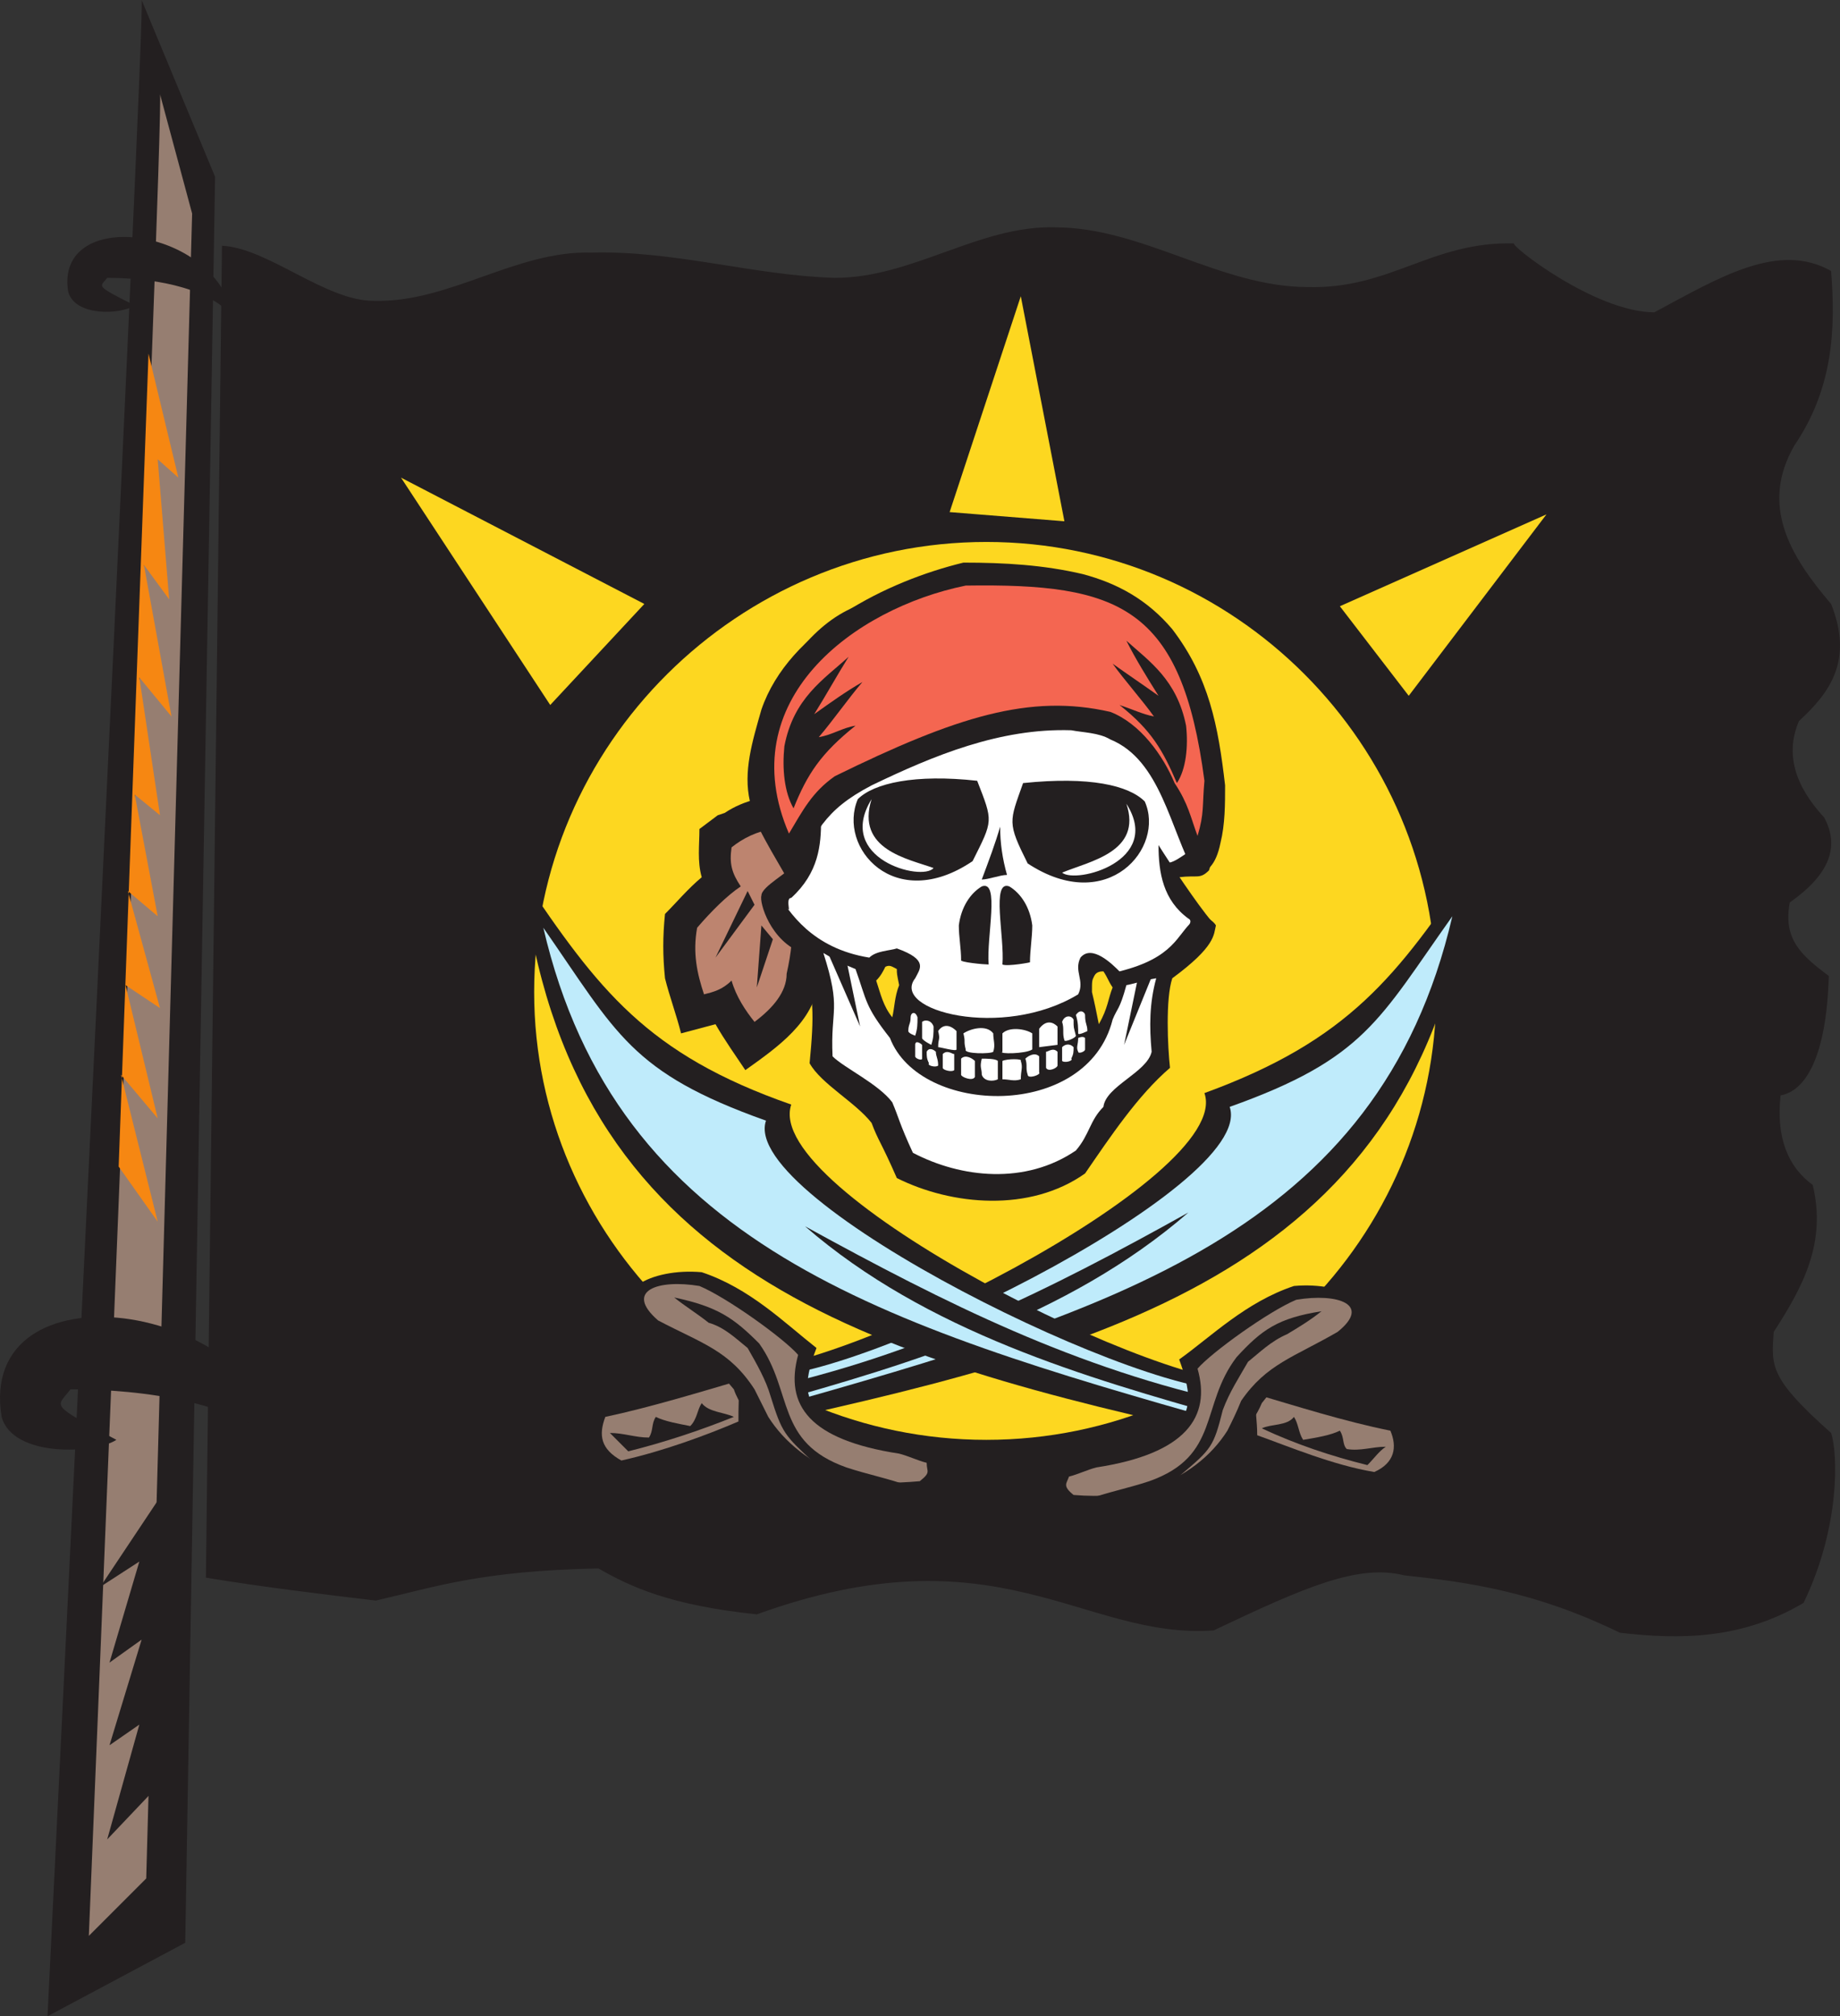 <svg xmlns="http://www.w3.org/2000/svg" width="601.186" height="658.5"><rect width="100%" height="100%" fill="#333333" stroke="none"/><path fill="#231f20" fill-rule="evenodd" d="m46.275 0 24 57.75-9.75 576.75-45 24S47.775 1.5 46.275 0m21 515.25 5.25-435c15 .75 33.75 18 49.5 18 24.75.75 46.5-16.5 71.25-15.75 27-.75 53.25 7.5 79.5 8.25 25.5 0 47.25-17.25 72-16.5 28.5 0 54 19.5 82.5 19.5 27 .75 40.5-15 67.5-14.25-2.25 0 26.25 22.5 45.75 22.5 21-11.25 40.5-23.25 57.75-13.5 1.5 18.75.75 38.25-12 57-11.25 19.5-1.5 36 12 51.75 7.5 18.75-.75 29.25-10.5 38.25-4.5 10.5-1.5 21 8.25 31.5 5.25 9.75 1.5 18.75-11.25 27.75-2.25 12 3.75 17.25 12.75 24-.75 26.25-7.5 37.5-15.75 39-1.5 13.5 2.25 23.25 10.5 29.25 4.5 18.75-3 33-12.75 48-.75 11.25-1.5 15 18.75 33 2.25 6.75 3 30.75-9 55.5-20.25 12-40.5 12-60 9.75-27.75-13.5-49.5-16.5-70.5-18.75-15-3.75-32.25 3.75-62.25 18-42.75 3-70.5-33.75-149.25-5.25-28.5-3-41.25-9-51.75-15-38.25.75-53.25 6-72.75 10.5-18.75-2.25-37.5-4.5-55.5-7.5"/><path fill="#fdd720" fill-rule="evenodd" d="M322.275 470.25c81 0 147-66 147-146.25 0-81-66-147-147-147s-147.75 66-147.75 147c0 80.25 66.75 146.25 147.75 146.25"/><path fill="#231f20" fill-rule="evenodd" d="M269.025 300.75v-6l6-7.5c-3.75-3.75-8.25-7.5-9.75-12.75-1.5-4.5-4.5-11.25-6.75-15.75-8.25 1.5-15 2.25-21.75 6.75l-2.25.75-6 4.5c0 5.25-.75 10.5.75 15.75-4.5 3.75-8.25 8.25-12 12-.75 7.5-.75 13.5 0 21 1.5 6 3.75 12 5.25 18l11.25-3c3 5.25 6.75 10.5 9.75 15 10.5-7.5 22.5-15.75 24-29.25 1.5-6.75 1.5-12.75 1.5-19.5"/><path fill="#bd846f" fill-rule="evenodd" d="M252.525 270.75c-5.25.75-9.75 3-13.5 6-.75 5.25 0 8.25 3 12.75-4.5 3-9.75 8.25-14.25 13.5-1.5 8.25 0 15 2.25 21.75 3-.75 6-1.5 9-4.5 1.5 5.25 4.5 9.75 7.5 13.5 6-4.5 10.5-9.75 10.5-15.75 1.5-6.75 2.25-12.75 1.5-19.5-2.25-.75-3.75-2.25-6-3 3.75-.75 5.25-3.75 8.25-7.5-5.25-5.25-6-12-8.25-17.25"/><path fill="#231f20" fill-rule="evenodd" d="M383.025 319.5c-2.25 6.75-1.5 22.5-.75 29.25-10.5 9-19.5 22.5-27.75 34.5-18 12.75-43.5 10.5-61.5 1.5-5.25-12-6-12-8.25-18-5.25-6.75-16.5-12.75-20.25-19.5 1.5-15.75 1.5-21.75-2.25-36-10.5-3.75-14.25-16.5-13.5-18.75 0-3 9-7.5 12-11.25-1.5-2.25-4.5-1.5-6.75-3-19.5-15.75-3.75-66.75 24-79.5 62.25-33 129-5.25 119.25 69.75-2.25 6.75 0 9-2.25 15.75-3 3-3.75 1.5-9.75 2.25 2.25 11.25 10.5 12.75 12 15.75-.75 3 0 6.75-14.25 17.25"/><path fill="#fff" fill-rule="evenodd" d="M352.275 324.75c2.25-4.5-1.5-7.5.75-12 3.75-4.5 10.5 2.25 12.75 4.5 18-4.5 18.75-12 24-16.5-3.75-6-3-3-6-9-1.5-5.25-2.25-5.25-3.75-10.5 2.25 2.25 7.5-3 9.75-3.75 6.75-17.25-.75-39-9.75-54.75-26.25-24.75-56.25-26.25-100.5-8.25-16.5 8.25-32.25 42.75-21 59.25 1.5.75 9 3.75 6.75 4.5 3.75 3.75-7.5 11.25-11.25 13.5 3.75 6 11.25 18 30 21 2.25-2.25 6.75-2.25 9-3 10.5 3.75 7.5 6.75 6 9.75-8.25 10.5 28.5 20.25 53.25 5.25"/><path fill="#231f20" fill-rule="evenodd" d="M319.275 255c5.25 13.5 5.25 12.75-1.5 26.25-25.5 17.25-44.25-4.5-37.5-20.25 5.25-5.25 18.75-8.25 39-6m15 .75c-4.5 12.75-5.25 12.75 1.5 26.25 26.25 17.25 45-5.25 38.25-20.25-5.25-5.25-18-8.25-39.75-6m-20.25 57.75c0-3.75-.75-7.5-.75-11.25.75-6 3.75-10.5 7.5-12.75 6-2.25 1.5 16.5 2.25 25.5-1.5 0-9.75-.75-9-1.5m22.5.75c0-3.75.75-8.25.75-12-.75-6-3.75-10.5-7.5-12.75-6-2.25-1.5 16.5-2.25 25.5 1.5.75 9.75-.75 9-.75"/><path fill="#fff" fill-rule="evenodd" d="M327.525 343.5v-6c2.25-2.25 7.5-1.5 9.75 0v5.25c-2.25 1.5-11.25 1.5-9.75.75m-3 0c.75-2.25 0-3.75 0-6-2.25-3-7.5-1.5-9.75 0 .75 3 0 2.25.75 5.25-.75 1.5 8.25 1.5 9 .75m15-1.5v-6c2.25-3 4.5-2.25 6-.75v6l-6 .75m-27 .75v-6c-2.25-2.25-4.5-2.25-6 0 .75 3 0 2.25 0 5.25.75 0 6 1.5 6 .75m8.25 3c-.75 3 0 3 0 5.25.75 2.25 3.75 2.25 5.25 1.5v-6c-.75-.75-3.75-.75-5.25-.75m12.75.75c.75 2.25 0 3 0 6-2.25.75-3.75 0-6 0v-6c1.5-.75 6.75-.75 6 0m6 3.75V345c-1.5-1.5-3.75 0-4.5.75.75 2.25 0 3 .75 5.25 0 1.5 4.5 0 3.75-.75m-25.5.75v-5.25c1.5-1.5 3.75 0 4.5.75v5.25c-.75 1.5-4.5 0-4.5-.75m31.5-3v-4.5c-1.5-1.5-3 0-3.75 0v5.25c.75 1.5 3.75 0 3.75-.75m-37.5.75v-4.5c1.5-1.5 3 0 3.75 0v5.25c-.75.75-3.75 0-3.75-.75m42-3c.75-1.5.75-2.25.75-3.75-1.5-1.5-3-.75-3.75 0v4.5c.75.75 3.75 0 3-.75m4.5-3V339c-.75-.75-2.25 0-2.25 0 0 2.25-.75 3 0 4.5 0 .75 2.25 0 2.25-.75m-55.5 2.25v-3.75c0-1.5 1.5-.75 2.25 0v4.5c0 .75-2.25 0-2.25-.75m4.5 2.25c-.75-1.5-.75-2.25-.75-3.75.75-1.5 2.25-.75 3 0 0 1.5.75 2.25.75 4.5-.75.75-3.75 0-3-.75m44.25-7.5c-.75-2.25 0-3.75-.75-6 .75-2.25 3-2.25 3.75-.75 0 3 0 2.25.75 5.25 0 .75-3.75 2.25-3.75 1.5m-43.5 1.5c.75-2.25.75-3.75.75-6-.75-2.25-3-2.25-3.75-1.5V339c0 .75 3 2.25 3 2.25m48-3.75c0-1.5 0-3.75-.75-6 1.5-2.25 3-.75 3 0 0 3 .75 3 .75 5.25 0 0-3 1.5-3 .75m-53.25.75c.75-2.25.75-3.75.75-6-.75-2.25-2.25-1.5-2.25 0 0 2.25-.75 2.25-.75 4.5 0 .75 2.25 1.5 2.25 1.5"/><path fill="#fff" fill-rule="evenodd" d="M279.525 316.5c3.75 10.5 3 12 11.25 22.5 9.75 25.5 64.5 27 72.75-6 1.5-3.75 2.25-3 4.5-11.25 3.75-.75 5.25-1.5 9.75-2.25-2.25 8.25-2.25 15.75-1.5 24-1.5 6.75-15 11.25-15.75 18-4.5 4.5-4.5 9-9 14.25-16.5 11.25-37.5 9-53.25.75-4.5-9.75-4.5-11.25-6.75-16.5-4.5-6-15.75-11.25-19.5-15-.75-15.75 3-15-3-33.75 3.75 2.25 6.75 3.75 10.5 5.25"/><path fill="#231f20" fill-rule="evenodd" d="M388.275 303c0-.75 1.5-2.25 0-3-8.25-6-9.75-15-9.75-24 3.75 6 12.75 19.5 17.25 24.75-1.5.75-6.75 2.25-7.5 2.25m-130.5-6c0-.75-.75-3.75.75-3.75 9-8.25 9.75-17.25 9.75-25.5-3 6-12 20.25-16.5 25.5.75 0 5.25 3.75 6 3.75"/><path fill="#fff" fill-rule="evenodd" d="M284.775 261c-12 19.5 16.5 27 20.25 22.5-8.25-3-25.5-6-20.25-22.5m83.25 1.5c12 18.75-16.5 26.25-21 22.5 9-3.75 26.25-6.75 21-22.5"/><path fill="#fdd720" fill-rule="evenodd" d="M359.025 334.5c3-5.25 3-8.25 4.5-12-1.5-2.25-1.5-3-3-5.25-.75 0-2.25 0-3 1.5s-.75 1.5-.75 5.25c.75 3 1.5 6.75 2.25 10.5m-67.5-2.25c-3-3.75-3.75-7.5-5.25-12 1.5-1.5 2.25-3 3-4.5 1.5-.75 2.25 0 3.75.75 0 1.5 0 1.5.75 5.25-1.5 3.75-1.5 7.5-2.25 10.5"/><path fill="#231f20" fill-rule="evenodd" d="M284.775 256.5c20.25-9.75 42-18.75 65.25-18 3.75.75 9 .75 12.75 3 16.5 6.75 19.5 29.25 27.75 44.25 3.75-.75 6.75-3 8.25-10.5 1.5-6 1.5-12.75 1.5-18.75-2.25-19.5-5.25-35.25-17.25-51-8.25-9.75-18-15-29.25-18-12.75-3-25.5-3.75-39-3.75-24.75 6-57 21.75-66 48-3 10.5-6 20.25-3.75 30 .75 6.75 8.25 18 12.75 26.25 9-16.5 11.25-23.25 27-31.5"/><path fill="#f46651" fill-rule="evenodd" d="M257.775 272.25c4.5-7.5 7.5-13.5 15-18.75 39.75-19.5 63.75-27 90-21 9.75 3.75 17.25 14.25 21 23.25 4.5 6.75 5.25 11.25 7.5 17.25 2.25-7.5 1.5-9.75 2.25-18-7.5-57-27.75-64.5-78-63.75-36.75 7.5-76.5 37.5-57.75 81"/><path fill="#231f20" fill-rule="evenodd" d="M256.275 243.75c3-15.75 12.75-21.75 21-29.25-3.75 6-7.5 12.75-11.25 18.75 5.25-3.75 10.5-7.5 15.75-10.5-4.5 5.25-9.75 12.75-14.25 18 4.5-.75 7.5-3 12-3.75-11.25 9-15.75 15.75-20.25 27-3-5.25-3.75-12.75-3-20.25m131.25-6.75c-3-15-12-21-19.5-27.75 3 6 6.75 12 10.5 18-5.25-3.75-9.75-6.75-15-10.5 3.75 5.25 9.75 12 13.5 17.25-3.75-.75-6.75-2.25-11.25-3.75 10.5 8.25 14.25 15 18.75 25.5 3-4.5 3.75-12 3-18.75m-136.5 228c-15.75 6-31.5 12-51 16.5-10.5-6-12-12.75-8.25-21 21.75-4.5 41.25-9.75 60-15.75-.75 6.75-.75 13.5-.75 20.25"/><path fill="#967e71" fill-rule="evenodd" d="M241.275 464.25c-10.5 4.5-24.75 9.75-38.25 12.75-6.75-3.75-7.5-8.25-5.25-14.25 14.25-3 31.5-8.25 44.25-12-.75 4.5-.75 9-.75 13.5"/><path fill="#231f20" fill-rule="evenodd" d="M393.525 357c47.25-17.25 63-38.25 87.75-75-15 129-111.75 156.75-231.75 183l-9-18c28.5 4.5 162.75-62.25 153-90"/><path fill="#bfebfb" fill-rule="evenodd" d="M401.775 361.5c44.25-15.75 48.75-28.5 72.75-62.25-24 103.5-111.75 129-222.75 160.5l-5.25-10.5c27 5.25 164.25-61.5 155.25-87.75"/><path fill="#231f20" fill-rule="evenodd" d="M248.775 453.75c51.75-11.25 93.75-32.25 139.5-57.75-39.75 34.5-91.5 49.5-136.5 62.25 0 0-1.5-3.75-3-4.5"/><path fill="#231f20" fill-rule="evenodd" d="M209.775 432c-12.75-9.75 3-18 19.5-16.5 15.75 5.25 27 16.5 37.5 24.75-7.5 19.5-2.25 24.75 34.5 31.5 3.75 1.5 4.5 2.25 7.5 3.75 0 3 0 6.75-3 10.5-4.5 5.25-18 5.25-27.75 1.5-15.75-6-26.25-12.75-32.25-22.5-1.5-3.75-4.5-6.75-6-11.25-9.75-12-14.25-9-30-21.75"/><path fill="#967e71" fill-rule="evenodd" d="M215.025 431.25c-11.25-9.75 0-13.5 13.5-11.25 9 3.75 27.75 17.25 32.25 22.5-4.5 16.5 3.75 27.75 33 32.25 3 .75 6 2.25 9 3 0 3 1.5 3-2.25 6-8.25.75-16.5.75-23.25-.75-12.75-5.25-21-12-26.25-20.25l-4.5-9c-8.25-12.75-17.25-15-31.5-22.5"/><path fill="#231f20" fill-rule="evenodd" d="M296.775 485.25c-6-2.25-13.5-3.75-20.25-6-23.25-8.25-17.25-24.75-28.5-40.5-8.25-8.25-13.5-12-27.75-15 3.75 3 7.5 5.25 11.25 8.25 5.25 1.5 9 5.25 12.75 8.25 3 5.25 6 10.5 7.5 15.75 3.75 12 4.5 12.75 14.25 21.75 4.5 3.75 9.75 6.75 16.5 6.75 0 0 13.5 0 14.25.75m-57-22.5c-11.25 4.5-22.5 8.25-34.5 11.25l-6-6c4.5 0 8.25 1.5 12.75 1.5 1.5-2.25.75-4.5 2.25-6.75 3 1.5 7.5 2.25 11.25 3 2.25-2.25 2.25-5.25 3.75-7.5 2.25 3 7.5 3 10.5 4.5m161.25 6c15.75 6.75 31.5 12.75 51 16.5 10.5-5.25 12-12 7.5-20.25-21-4.5-40.5-9.75-59.25-15.75 0 6.75.75 13.5.75 19.5"/><path fill="#967e71" fill-rule="evenodd" d="M410.775 468.75c10.5 3.75 24.75 9.75 38.25 12 6.75-3 7.5-8.25 5.25-13.5-15-3-31.5-8.25-44.25-12 0 4.5.75 9 .75 13.5"/><path fill="#231f20" fill-rule="evenodd" d="M258.525 360.75c-47.25-16.5-63-37.5-87.75-74.25 15 129 111.75 156.75 231.75 183 2.25-5.25 6.75-13.5 9-18-28.5 4.5-162.75-62.25-153-90.75"/><path fill="#bfebfb" fill-rule="evenodd" d="M250.275 366c-44.25-15.75-48.75-28.5-72.75-63 24 103.5 111 129.75 222 161.25 3-4.5 3.75-6 6-10.5-27 5.25-164.25-61.5-155.25-87.75"/><path fill="#231f20" fill-rule="evenodd" d="M403.275 458.25c-51.75-11.25-93.75-32.25-140.25-57.75 39.75 34.5 92.25 49.5 137.25 62.25 0 0 1.5-3.75 3-4.5"/><path fill="#231f20" fill-rule="evenodd" d="M442.275 435.75c12.75-9-3-17.25-19.5-15.75-15.75 5.25-27 16.5-37.5 24 7.5 20.25 2.25 25.5-35.25 32.25-3.75 1.5-3.75 2.25-6.75 3.75-.75 3-.75 6.75 3 10.5 4.5 4.5 18 5.25 27.75 1.5 15.75-6 26.25-13.5 32.25-22.5 1.5-3.75 4.5-7.5 6-11.25 9.75-12.75 13.5-9 30-22.5"/><path fill="#967e71" fill-rule="evenodd" d="M437.025 435c11.25-9 0-12.75-13.5-10.5-9 3.75-27.75 17.25-32.25 22.5 4.5 15.75-3.75 27.75-33 32.25-3 .75-6 2.25-9 3-.75 2.25-2.25 3 1.5 6 9 .75 17.25 0 24-1.5 12.75-4.5 21-11.25 26.25-19.5 1.5-3 3-6 4.5-9.75 8.25-12 17.25-14.25 31.5-22.5"/><path fill="#231f20" fill-rule="evenodd" d="M355.275 489.75c6-2.25 13.5-3.75 20.25-6 23.25-8.25 16.5-24.75 28.5-40.5 8.25-9 13.5-12.75 27.75-15-3.75 3-7.5 5.25-11.25 7.5-5.25 2.25-9 6-12.75 9-3 5.25-6 9.75-8.25 15.75-3 12-3.75 12.75-13.5 21-4.5 4.5-10.5 7.5-16.5 7.5 0 0-13.5-.75-14.25.75m57-23.25c11.25 5.25 22.5 9 34.5 12 2.25-2.25 3.75-4.5 6-6-4.5 0-8.25 1.5-12.75.75-1.5-1.5-.75-3.75-2.25-6-3 1.5-7.5 2.25-12 3-1.5-2.25-1.5-5.25-3-7.5-2.25 3-7.5 2.25-10.5 3.75m-168-175.5-10.5 21.75 12.75-17.25zm4.5 11.25-1.5 20.25 5.25-15.75zm0 0"/><path fill="#fdd720" fill-rule="evenodd" d="m437.775 198 22.5 29.25 45-59.25zm-127.5-30.75 37.5 3-14.25-73.5zm-130.5 63L131.025 156l79.5 41.25zm0 0"/><path fill="#967e71" fill-rule="evenodd" d="m52.275 30.75 10.5 39-15 543.75-18.75 18.75s24.75-600 23.25-601.5"/><path fill="#231f20" fill-rule="evenodd" d="M22.275 95.25c2.25 8.25 17.25 7.5 21.75 4.5-13.5-6.75-11.25-6-9-9 12.75 0 32.25 2.25 41.25 12.75-6-30-58.5-36-54-8.25M.525 462.75c3.75 13.5 30.75 12 37.5 7.5-22.5-12-19.5-10.5-15-16.5 22.5 0 57 3.75 72.75 21.75-12-52.5-103.5-63-95.25-12.75m371.25-143.25-4.5 21.75 9.75-24zm-95.25-6 4.5 21.75-10.5-24zm50.25-43.5c-1.5 5.25-3.75 11.25-6 17.25 2.25 0 6-1.5 8.25-1.5-1.5-5.25-2.25-10.5-2.25-15.75"/><path fill="#f68712" fill-rule="evenodd" d="m48.525 115.5 9.75 40.5-6.75-6 3.75 45.75-8.25-11.25 9 49.5-10.5-12.75 6.75 45-8.25-6.75 7.5 39.75-9.75-8.25 10.5 38.25-11.25-7.5 10.5 43.5-12-14.25 12 48-12.75-18 9.75-265.5"/><path fill="#231f20" fill-rule="evenodd" d="m55.275 484.5-22.5 33.75 12.75-8.25-9.75 33 10.5-7.5-10.5 34.5 9.75-6.75-10.5 37.5 14.25-15s6-99.75 6-101.25"/></svg>
